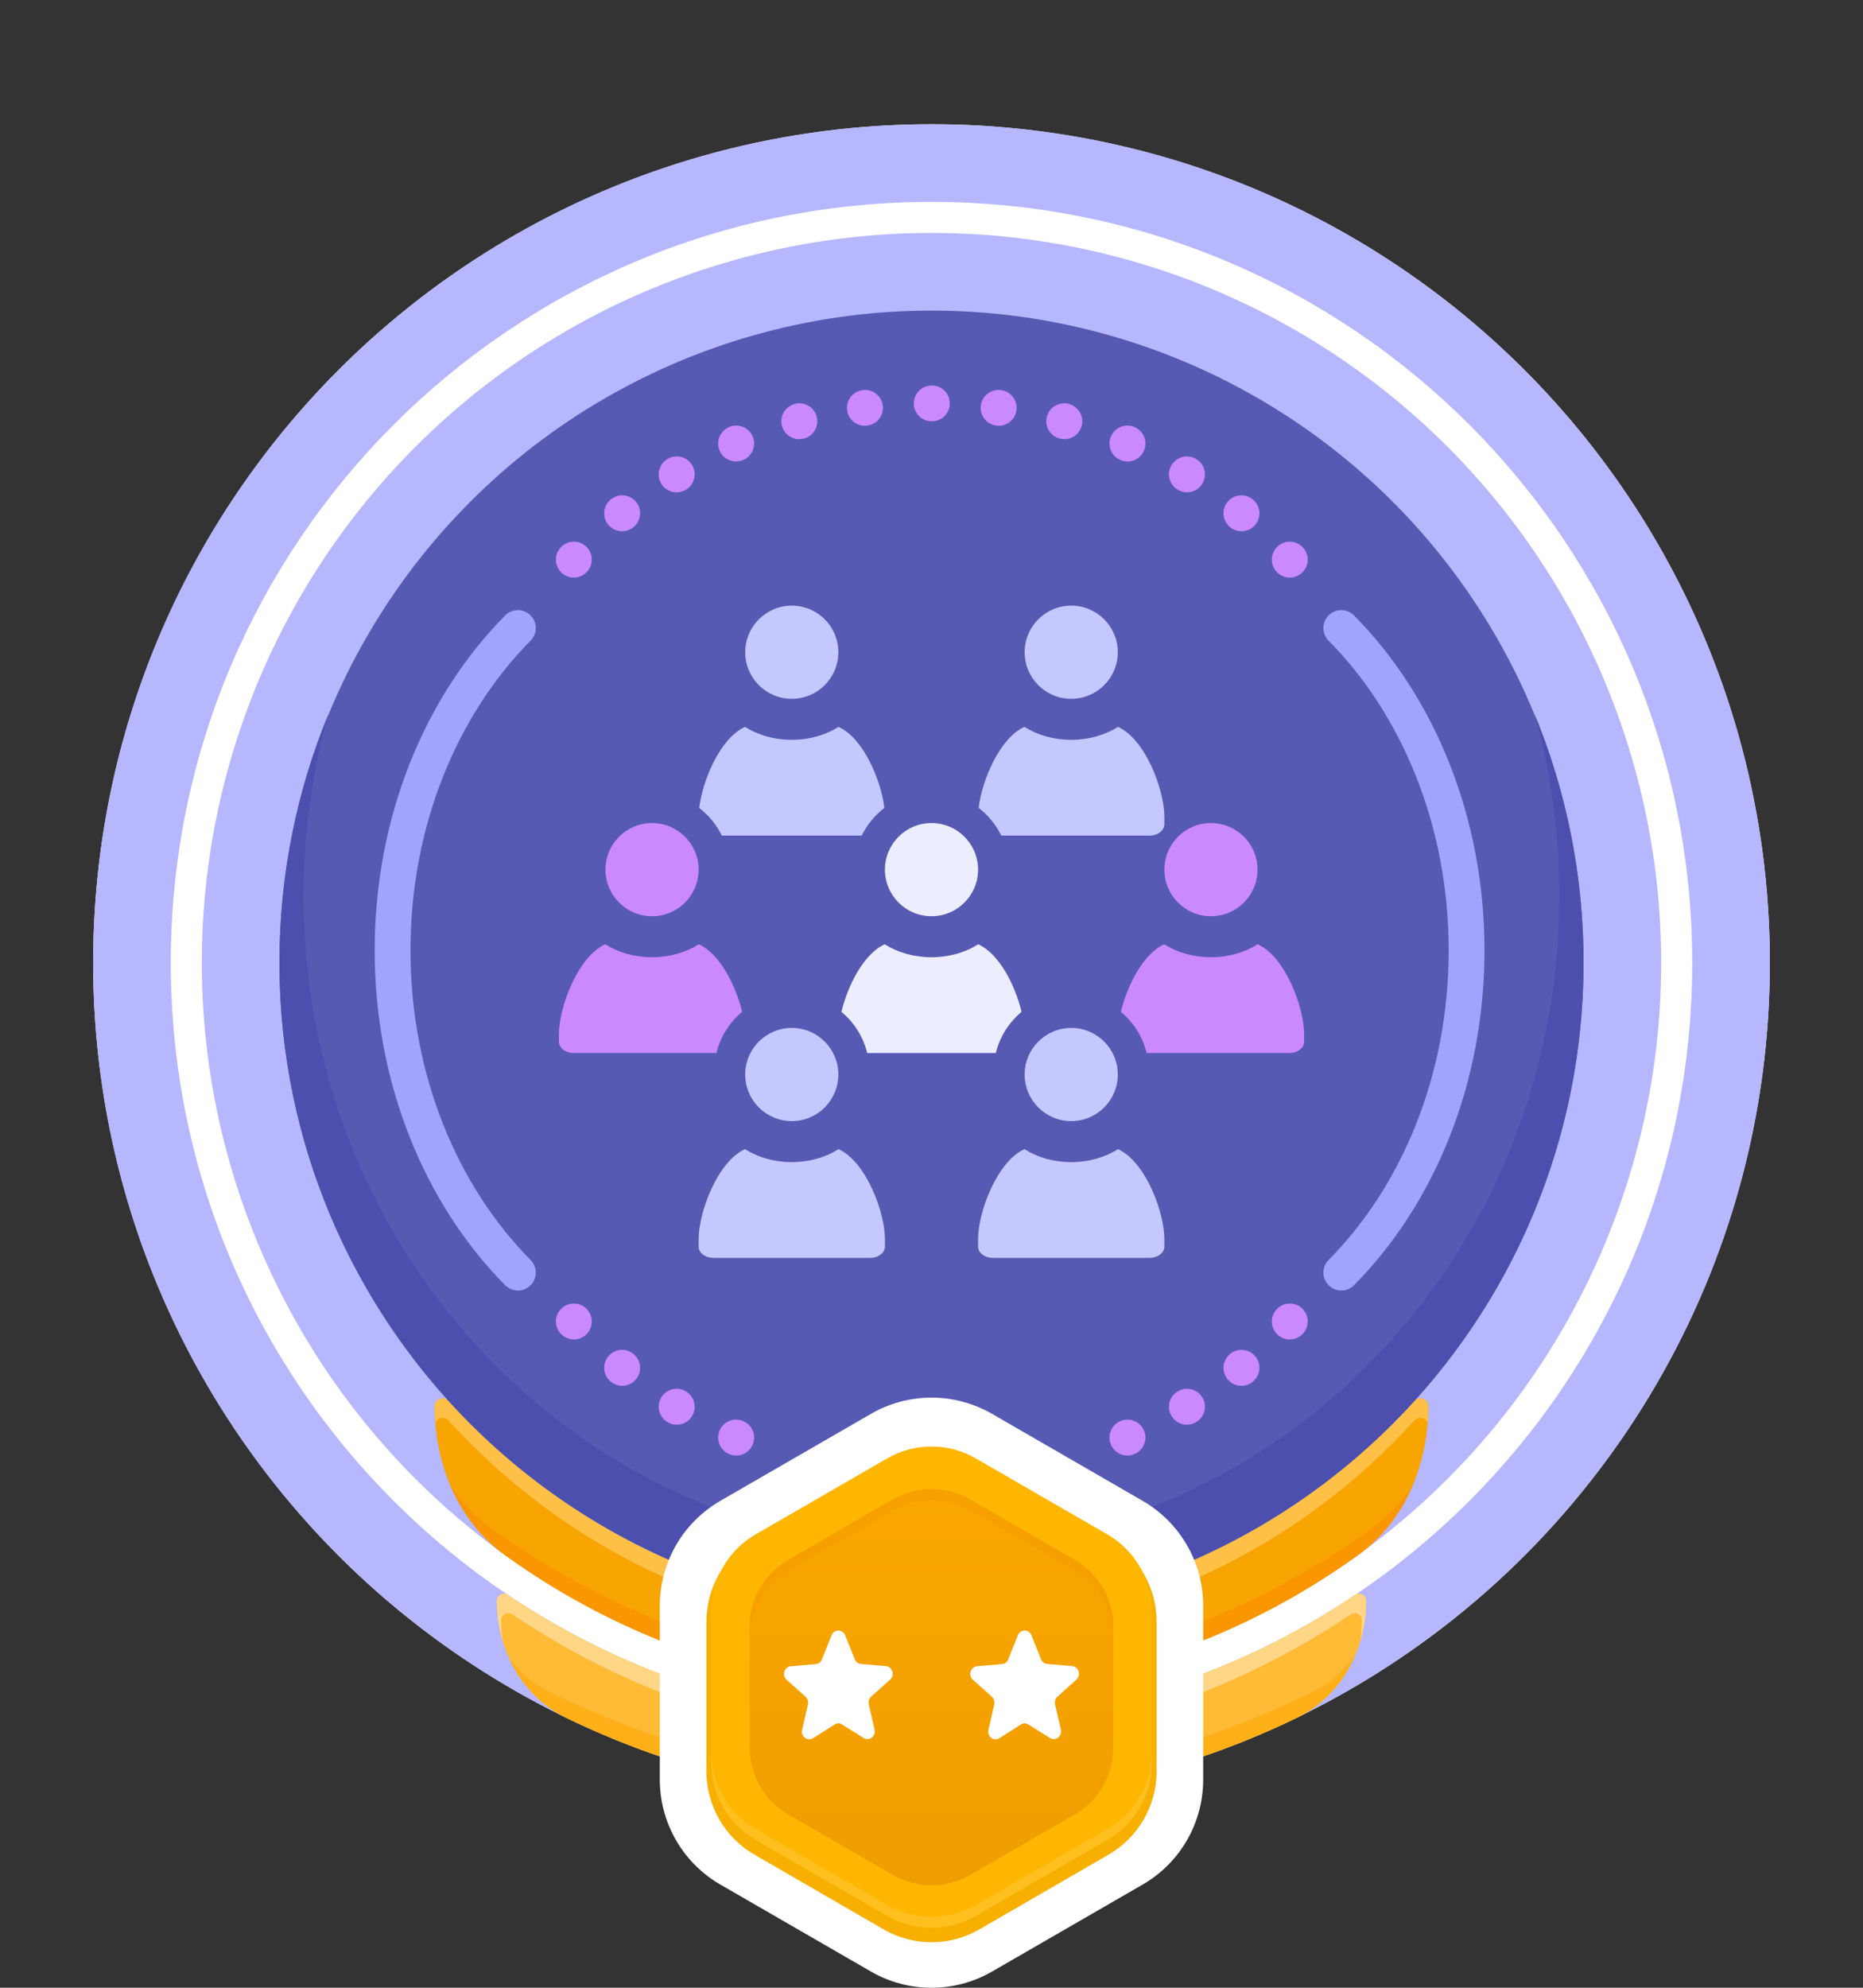 <svg width="120" height="128" viewBox="0 0 120 128" fill="none" xmlns="http://www.w3.org/2000/svg">
<rect x="0" y="0" width="120" height="128" fill="#333333" stroke="none"/>
<circle cx="60" cy="62" r="54" fill="white"/>
<path fill-rule="evenodd" clip-rule="evenodd" d="M60 116C89.823 116 114 91.823 114 62C114 32.177 89.823 8 60 8C30.177 8 6 32.177 6 62C6 91.823 30.177 116 60 116ZM60 111C87.062 111 109 89.062 109 62C109 34.938 87.062 13 60 13C32.938 13 11 34.938 11 62C11 89.062 32.938 111 60 111Z" fill="#B6B7FF"/>
<circle cx="60" cy="62" r="47" fill="#B6B7FF"/>
<path d="M88 103.086C88 102.72 87.587 102.504 87.283 102.708C79.485 107.945 70.1 111 60 111C49.901 111 40.515 107.945 32.717 102.708C32.413 102.503 32 102.719 32 103.085C32 106.25 33.627 109.239 36.475 110.62C43.586 114.067 51.567 116 60 116C68.433 116 76.414 114.067 83.525 110.62C86.373 109.239 88 106.251 88 103.086Z" fill="#FFBA36"/>
<path d="M32.794 106.794C33.503 107.711 34.412 108.473 35.5 109C42.611 112.447 51.567 115 60 115C68.433 115 77.338 112.447 84.449 109C85.601 108.441 86.554 107.619 87.28 106.628C86.543 108.34 85.261 109.779 83.525 110.62C76.414 114.067 68.433 116 60 116C51.567 116 43.586 114.067 36.475 110.62C34.795 109.806 33.541 108.433 32.794 106.794Z" fill="#FFB019"/>
<path d="M87.283 102.708C87.587 102.504 88 102.72 88 103.086C88 103.99 87.867 104.879 87.611 105.721C87.681 105.266 87.716 104.803 87.716 104.335C87.716 103.969 87.304 103.753 87 103.958C79.202 109.194 70.099 112.25 60 112.25C49.901 112.25 40.798 109.195 33 103.958C32.696 103.753 32.283 103.969 32.283 104.335C32.283 104.802 32.319 105.265 32.388 105.719C32.133 104.878 32 103.989 32 103.085C32 102.719 32.413 102.503 32.717 102.708C40.515 107.945 49.901 111 60 111C70.1 111 79.485 107.945 87.283 102.708Z" fill="#FFD686"/>
<path d="M92 90.56C92 90.096 91.417 89.879 91.105 90.222C83.422 98.686 72.331 104 60 104C47.669 104 36.578 98.686 28.895 90.222C28.583 89.879 28 90.096 28 90.559C28 94.299 29.498 97.953 32.531 100.142C40.257 105.716 49.745 109 60 109C70.255 109 79.743 105.716 87.469 100.142C90.502 97.953 92 94.3 92 90.56Z" fill="#F8A401"/>
<path d="M28.975 95.58C29.668 96.671 30.554 97.639 31.637 98.419C39.363 103.994 49.745 108 60 108C70.255 108 80.638 103.993 88.364 98.419C89.446 97.639 90.332 96.672 91.025 95.582C90.275 97.38 89.092 98.971 87.469 100.142C79.743 105.716 70.255 109 60 109C49.745 109 40.257 105.716 32.531 100.142C30.908 98.97 29.724 97.379 28.975 95.58Z" fill="#FA9600"/>
<path d="M91.105 90.222C91.417 89.879 92 90.096 92 90.56C92 90.911 91.987 91.262 91.96 91.611C91.824 91.291 91.368 91.183 91.105 91.472C83.422 99.936 72.331 105.25 60 105.25C47.669 105.25 36.578 99.936 28.895 91.472C28.632 91.183 28.176 91.291 28.04 91.611C28.013 91.262 28 90.911 28 90.559C28 90.096 28.583 89.879 28.895 90.222C36.578 98.686 47.669 104 60 104C72.331 104 83.422 98.686 91.105 90.222Z" fill="#FFC047"/>
<circle cx="60" cy="62" r="42" fill="#575AB3"/>
<path d="M60 99.698C82.337 99.698 100.444 80.893 100.444 57.697C100.444 53.638 99.89 49.713 98.855 46C100.882 50.925 102 56.319 102 61.975C102 85.171 83.196 103.975 60 103.975C36.804 103.975 18 85.171 18 61.975C18 56.319 19.118 50.925 21.145 46C20.11 49.713 19.556 53.638 19.556 57.697C19.556 80.893 37.663 99.698 60 99.698Z" fill="#4C4FAD"/>
<path d="M56.1 91.045C58.514 89.652 61.486 89.652 63.9 91.045L73.6 96.646C76.013 98.039 77.5 100.614 77.5 103.4V114.601C77.5 117.388 76.013 119.963 73.6 121.356L63.9 126.957C61.486 128.35 58.514 128.35 56.1 126.957L46.4 121.356C43.986 119.963 42.5 117.388 42.5 114.601V103.4C42.5 100.614 43.986 98.039 46.4 96.646L56.1 91.045Z" fill="white"/>
<path d="M56.908 94.262C58.821 93.156 61.179 93.156 63.092 94.262L71.408 99.073C73.321 100.18 74.5 102.226 74.5 104.439V114.061C74.5 116.275 73.321 118.321 71.408 119.427L63.092 124.238C61.179 125.345 58.821 125.345 56.908 124.238L48.592 119.427C46.679 118.321 45.5 116.275 45.5 114.061V104.439C45.5 102.226 46.679 100.18 48.592 99.073L56.908 94.262Z" fill="#F7B000"/>
<path d="M57.152 93.91C58.914 92.893 61.086 92.893 62.848 93.91L71.335 98.81C73.098 99.828 74.184 101.709 74.184 103.744V113.544C74.184 115.579 73.098 117.46 71.335 118.478L62.848 123.378C61.086 124.395 58.914 124.395 57.152 123.378L48.664 118.478C46.902 117.46 45.816 115.579 45.816 113.544V103.744C45.816 101.709 46.902 99.828 48.664 98.81L57.152 93.91Z" fill="#FFB600"/>
<path opacity="0.5" d="M45.816 112.832V113.544C45.816 115.579 46.902 117.46 48.664 118.478L57.152 123.378C58.914 124.395 61.086 124.395 62.848 123.378L71.336 118.478C73.098 117.46 74.184 115.579 74.184 113.544V112.832C74.184 114.867 73.098 116.748 71.336 117.765L62.848 122.666C61.086 123.683 58.914 123.683 57.152 122.666L48.664 117.765C46.902 116.748 45.816 114.867 45.816 112.832Z" fill="#FFC83D"/>
<path d="M57.508 96.553C59.05 95.663 60.95 95.663 62.493 96.553L69.225 100.44C70.767 101.331 71.717 102.976 71.717 104.757V112.531C71.717 114.312 70.767 115.958 69.225 116.848L62.493 120.735C60.95 121.626 59.05 121.626 57.508 120.735L50.775 116.848C49.233 115.958 48.283 114.312 48.283 112.531V104.757C48.283 102.976 49.233 101.331 50.775 100.44L57.508 96.553Z" fill="url(#paint0_linear_612_11594)"/>
<path opacity="0.7" d="M62.493 96.553C60.95 95.663 59.05 95.663 57.508 96.553L50.775 100.44C49.233 101.331 48.283 102.976 48.283 104.757V105.469C48.283 103.688 49.233 102.043 50.775 101.152L57.508 97.265C59.05 96.375 60.95 96.375 62.493 97.265L69.225 101.152C70.767 102.043 71.717 103.688 71.717 105.469V104.757C71.717 102.976 70.767 101.331 69.225 100.44L62.493 96.553Z" fill="#F69E00"/>
<path d="M56.112 109.255L57.336 108.156C57.653 107.872 57.483 107.326 57.063 107.288L55.456 107.149C55.279 107.134 55.124 107.019 55.058 106.85L54.439 105.305C54.276 104.898 53.724 104.898 53.561 105.305L52.942 106.857C52.876 107.026 52.721 107.142 52.544 107.157L50.937 107.295C50.517 107.334 50.347 107.879 50.664 108.164L51.888 109.262C52.021 109.385 52.08 109.57 52.043 109.754L51.667 111.391C51.571 111.821 52.013 112.151 52.374 111.928L53.753 111.053C53.908 110.953 54.092 110.953 54.247 111.053L55.626 111.913C55.987 112.144 56.429 111.806 56.333 111.375L55.957 109.739C55.92 109.562 55.979 109.378 56.112 109.255Z" fill="white"/>
<path d="M68.112 109.255L69.336 108.156C69.653 107.872 69.483 107.326 69.063 107.288L67.456 107.149C67.279 107.134 67.124 107.019 67.058 106.85L66.439 105.305C66.276 104.898 65.724 104.898 65.561 105.305L64.942 106.857C64.876 107.026 64.721 107.142 64.544 107.157L62.937 107.295C62.517 107.334 62.347 107.879 62.664 108.164L63.888 109.262C64.021 109.385 64.08 109.57 64.043 109.754L63.667 111.391C63.571 111.821 64.013 112.151 64.374 111.928L65.753 111.053C65.908 110.953 66.092 110.953 66.247 111.053L67.626 111.913C67.987 112.144 68.429 111.806 68.333 111.375L67.957 109.739C67.92 109.562 67.979 109.378 68.112 109.255Z" fill="white"/>
<path fill-rule="evenodd" clip-rule="evenodd" d="M60.014 27.13C59.378 27.13 58.861 26.614 58.861 25.977C58.861 25.34 59.377 24.824 60.014 24.824H60.025C60.662 24.824 61.178 25.34 61.178 25.977C61.178 26.614 60.662 27.13 60.025 27.13H60.014ZM63.177 26.11C63.262 25.478 63.842 25.035 64.473 25.12L64.484 25.122C65.115 25.206 65.558 25.787 65.474 26.418C65.389 27.049 64.808 27.492 64.177 27.407L64.167 27.405C63.536 27.321 63.093 26.741 63.177 26.11ZM56.862 26.11C56.947 26.741 56.504 27.321 55.873 27.405L55.862 27.407C55.231 27.492 54.651 27.049 54.566 26.418C54.481 25.787 54.924 25.206 55.555 25.122L55.566 25.12C56.197 25.035 56.778 25.478 56.862 26.11ZM52.603 26.818C52.772 27.432 52.412 28.067 51.798 28.237L51.788 28.239C51.175 28.409 50.539 28.049 50.37 27.436C50.2 26.822 50.56 26.187 51.173 26.017L51.184 26.014C51.798 25.844 52.433 26.204 52.603 26.818ZM67.437 26.818C67.606 26.204 68.242 25.844 68.855 26.014L68.866 26.017C69.48 26.187 69.84 26.822 69.67 27.436C69.5 28.049 68.865 28.409 68.251 28.239L68.241 28.237C67.627 28.067 67.267 27.432 67.437 26.818ZM48.48 28.101C48.733 28.686 48.464 29.365 47.879 29.617L47.87 29.621C47.285 29.874 46.606 29.605 46.353 29.021C46.101 28.437 46.369 27.758 46.954 27.505L46.964 27.501C47.548 27.248 48.227 27.517 48.48 28.101ZM71.56 28.101C71.812 27.517 72.491 27.248 73.076 27.501L73.086 27.505C73.67 27.758 73.939 28.437 73.686 29.021C73.433 29.605 72.754 29.874 72.17 29.621L72.16 29.617C71.576 29.365 71.307 28.686 71.56 28.101ZM75.465 29.943C75.797 29.399 76.507 29.228 77.05 29.56L77.059 29.566C77.603 29.898 77.774 30.608 77.442 31.151C77.109 31.694 76.4 31.865 75.856 31.533L75.848 31.528C75.304 31.196 75.133 30.486 75.465 29.943ZM44.575 29.943C44.907 30.486 44.735 31.196 44.192 31.528L44.183 31.533C43.64 31.865 42.93 31.694 42.598 31.151C42.266 30.608 42.437 29.898 42.98 29.566L42.99 29.56C43.533 29.228 44.243 29.399 44.575 29.943ZM79.073 32.315C79.479 31.824 80.206 31.756 80.697 32.162L80.705 32.169C81.195 32.575 81.264 33.302 80.858 33.792C80.451 34.282 79.725 34.351 79.234 33.945L79.226 33.938C78.736 33.532 78.667 32.805 79.073 32.315ZM40.966 32.315C41.372 32.805 41.304 33.532 40.813 33.938L40.805 33.945C40.315 34.351 39.588 34.282 39.182 33.792C38.776 33.302 38.844 32.575 39.334 32.169L39.343 32.162C39.834 31.756 40.56 31.824 40.966 32.315ZM82.304 35.178C82.778 34.752 83.507 34.791 83.933 35.264L83.936 35.268C84.362 35.741 84.324 36.47 83.851 36.896C83.377 37.322 82.648 37.284 82.222 36.811L82.219 36.807C81.793 36.334 81.831 35.605 82.304 35.178ZM37.735 35.178C38.208 35.605 38.247 36.334 37.821 36.807L37.817 36.811C37.391 37.284 36.662 37.322 36.189 36.896C35.715 36.47 35.677 35.741 36.103 35.268L36.107 35.264C36.533 34.791 37.262 34.752 37.735 35.178Z" fill="#CB89FF"/>
<path fill-rule="evenodd" clip-rule="evenodd" d="M48.48 93.032C48.733 92.447 48.464 91.769 47.879 91.516L47.87 91.512C47.285 91.259 46.606 91.528 46.353 92.112C46.101 92.696 46.369 93.375 46.954 93.628L46.964 93.632C47.548 93.885 48.227 93.616 48.48 93.032ZM71.56 93.032C71.812 93.616 72.491 93.885 73.076 93.632L73.086 93.628C73.67 93.375 73.939 92.696 73.686 92.112C73.433 91.528 72.754 91.259 72.17 91.512L72.16 91.516C71.576 91.769 71.307 92.447 71.56 93.032ZM75.465 91.19C75.797 91.734 76.507 91.905 77.05 91.573L77.059 91.567C77.603 91.235 77.774 90.525 77.442 89.982C77.109 89.439 76.4 89.268 75.856 89.6L75.848 89.605C75.304 89.937 75.133 90.647 75.465 91.19ZM44.575 91.19C44.907 90.647 44.735 89.937 44.192 89.605L44.183 89.6C43.64 89.268 42.93 89.439 42.598 89.982C42.266 90.525 42.437 91.235 42.98 91.567L42.99 91.573C43.533 91.905 44.243 91.734 44.575 91.19ZM79.073 88.818C79.479 89.309 80.206 89.377 80.697 88.972L80.705 88.964C81.195 88.558 81.264 87.831 80.858 87.341C80.451 86.85 79.725 86.782 79.234 87.188L79.226 87.195C78.736 87.601 78.667 88.328 79.073 88.818ZM40.966 88.818C41.372 88.328 41.304 87.601 40.813 87.195L40.805 87.188C40.315 86.782 39.588 86.85 39.182 87.341C38.776 87.831 38.844 88.558 39.334 88.964L39.343 88.972C39.834 89.377 40.56 89.309 40.966 88.818ZM82.304 85.955C82.778 86.381 83.507 86.342 83.933 85.869L83.936 85.865C84.362 85.392 84.324 84.663 83.851 84.237C83.377 83.811 82.648 83.849 82.222 84.322L82.219 84.326C81.793 84.799 81.831 85.528 82.304 85.955ZM37.735 85.955C38.208 85.528 38.247 84.799 37.821 84.326L37.817 84.322C37.391 83.849 36.662 83.811 36.189 84.237C35.715 84.663 35.677 85.392 36.103 85.865L36.107 85.869C36.533 86.342 37.262 86.381 37.735 85.955Z" fill="#CB89FF"/>
<path fill-rule="evenodd" clip-rule="evenodd" d="M93.313 61.196C93.313 69.233 90.285 76.383 85.576 81.138C85.128 81.591 85.132 82.32 85.584 82.769C86.037 83.217 86.766 83.213 87.215 82.761C92.379 77.545 95.619 69.8 95.619 61.196C95.619 52.591 92.379 44.846 87.215 39.631C86.766 39.178 86.037 39.175 85.584 39.623C85.132 40.071 85.128 40.801 85.576 41.253C90.285 46.009 93.313 53.158 93.313 61.196Z" fill="#A1A4FF"/>
<path fill-rule="evenodd" clip-rule="evenodd" d="M26.44 61.196C26.44 69.233 29.468 76.383 34.177 81.138C34.625 81.591 34.622 82.32 34.169 82.769C33.717 83.217 32.987 83.213 32.539 82.761C27.375 77.545 24.134 69.8 24.134 61.196C24.134 52.591 27.375 44.846 32.539 39.631C32.987 39.178 33.717 39.175 34.169 39.623C34.622 40.071 34.626 40.801 34.177 41.253C29.468 46.009 26.44 53.158 26.44 61.196Z" fill="#A1A4FF"/>
<path d="M54 69.193C54 70.85 52.657 72.193 51 72.193C49.343 72.193 48 70.85 48 69.193C48 67.536 49.343 66.193 51 66.193C52.657 66.193 54 67.536 54 69.193Z" fill="#C5C7FF"/>
<path d="M56.053 81L45.948 81C45.425 81 45.001 80.674 45.001 80.271L45.001 79.785C45.001 78.082 46.203 74.801 47.989 74C48.809 74.521 49.858 74.834 51.001 74.834C52.143 74.834 53.192 74.521 54.011 74C55.797 74.801 57.001 78.082 57.001 79.785L57.001 80.271C57.001 80.674 56.576 81 56.053 81Z" fill="#C5C7FF"/>
<path d="M78 59C79.657 59 81 57.657 81 56C81 54.343 79.657 53 78 53C76.344 53 75 54.343 75 56C75 57.657 76.344 59 78 59Z" fill="#CB89FF"/>
<path d="M73.857 67.807H83.053C83.576 67.807 84.001 67.481 84.001 67.078L84.001 66.592C84.001 64.889 82.797 61.608 81.012 60.807C80.192 61.328 79.143 61.641 78.001 61.641C76.858 61.641 75.809 61.328 74.99 60.807C73.63 61.417 72.609 63.463 72.198 65.156C73.007 65.829 73.599 66.752 73.857 67.807Z" fill="#CB89FF"/>
<path d="M72 69.193C72 70.85 70.657 72.193 69 72.193C67.343 72.193 66 70.85 66 69.193C66 67.536 67.343 66.193 69 66.193C70.657 66.193 72 67.536 72 69.193Z" fill="#C5C7FF"/>
<path d="M74.053 81L63.947 81C63.424 81 63 80.674 63 80.271L63 79.785C63 78.082 64.203 74.801 65.989 74C66.808 74.521 67.857 74.834 69 74.834C70.143 74.834 71.192 74.521 72.011 74C73.797 74.801 75 78.082 75 79.785L75 80.271C75 80.674 74.576 81 74.053 81Z" fill="#C5C7FF"/>
<path d="M42 59C43.657 59 45 57.657 45 56C45 54.343 43.657 53 42 53C40.343 53 39 54.343 39 56C39 57.657 40.343 59 42 59Z" fill="#CB89FF"/>
<path d="M46.144 67.807C46.402 66.752 46.995 65.829 47.803 65.156C47.392 63.463 46.371 61.417 45.011 60.807C44.192 61.328 43.143 61.641 42.001 61.641C40.858 61.641 39.809 61.328 38.989 60.807C37.203 61.608 36.001 64.889 36.001 66.592L36.001 67.078C36.001 67.481 36.425 67.807 36.948 67.807H46.144Z" fill="#CB89FF"/>
<path d="M63 56C63 57.657 61.657 59 60 59C58.343 59 57 57.657 57 56C57 54.343 58.343 53 60 53C61.657 53 63 54.343 63 56Z" fill="#ECEDFF"/>
<path d="M64.143 67.807L55.857 67.807C55.599 66.752 55.006 65.829 54.198 65.156C54.608 63.463 55.63 61.417 56.989 60.807C57.808 61.328 58.858 61.641 60 61.641C61.143 61.641 62.192 61.328 63.011 60.807C64.37 61.417 65.392 63.463 65.802 65.156C64.994 65.829 64.401 66.753 64.143 67.807Z" fill="#ECEDFF"/>
<path d="M54.001 42C54.001 43.657 52.658 45 51.001 45C49.344 45 48.001 43.657 48.001 42C48.001 40.343 49.344 39 51.001 39C52.658 39 54.001 40.343 54.001 42Z" fill="#C5C7FF"/>
<path d="M55.506 53.807H46.495C46.153 53.106 45.651 52.498 45.038 52.028C45.252 50.248 46.386 47.527 47.99 46.807C48.809 47.328 49.858 47.641 51.001 47.641C52.144 47.641 53.193 47.328 54.012 46.807C55.616 47.527 56.75 50.247 56.964 52.027C56.35 52.497 55.848 53.106 55.506 53.807Z" fill="#C5C7FF"/>
<path d="M69 45C70.657 45 72 43.657 72 42C72 40.343 70.657 39 69 39C67.343 39 66 40.343 66 42C66 43.657 67.343 45 69 45Z" fill="#C5C7FF"/>
<path d="M64.495 53.807H74.053C74.576 53.807 75 53.481 75 53.078L75 52.592C75 50.889 73.797 47.608 72.011 46.807C71.192 47.328 70.143 47.641 69 47.641C67.858 47.641 66.808 47.328 65.989 46.807C64.385 47.527 63.251 50.247 63.037 52.027C63.651 52.497 64.153 53.106 64.495 53.807Z" fill="#C5C7FF"/>
<defs>
<linearGradient id="paint0_linear_612_11594" x1="60" y1="95.885" x2="60" y2="121.403" gradientUnits="userSpaceOnUse">
<stop stop-color="#FBA600"/>
<stop offset="1" stop-color="#EF9E00"/>
</linearGradient>
</defs>
</svg>
